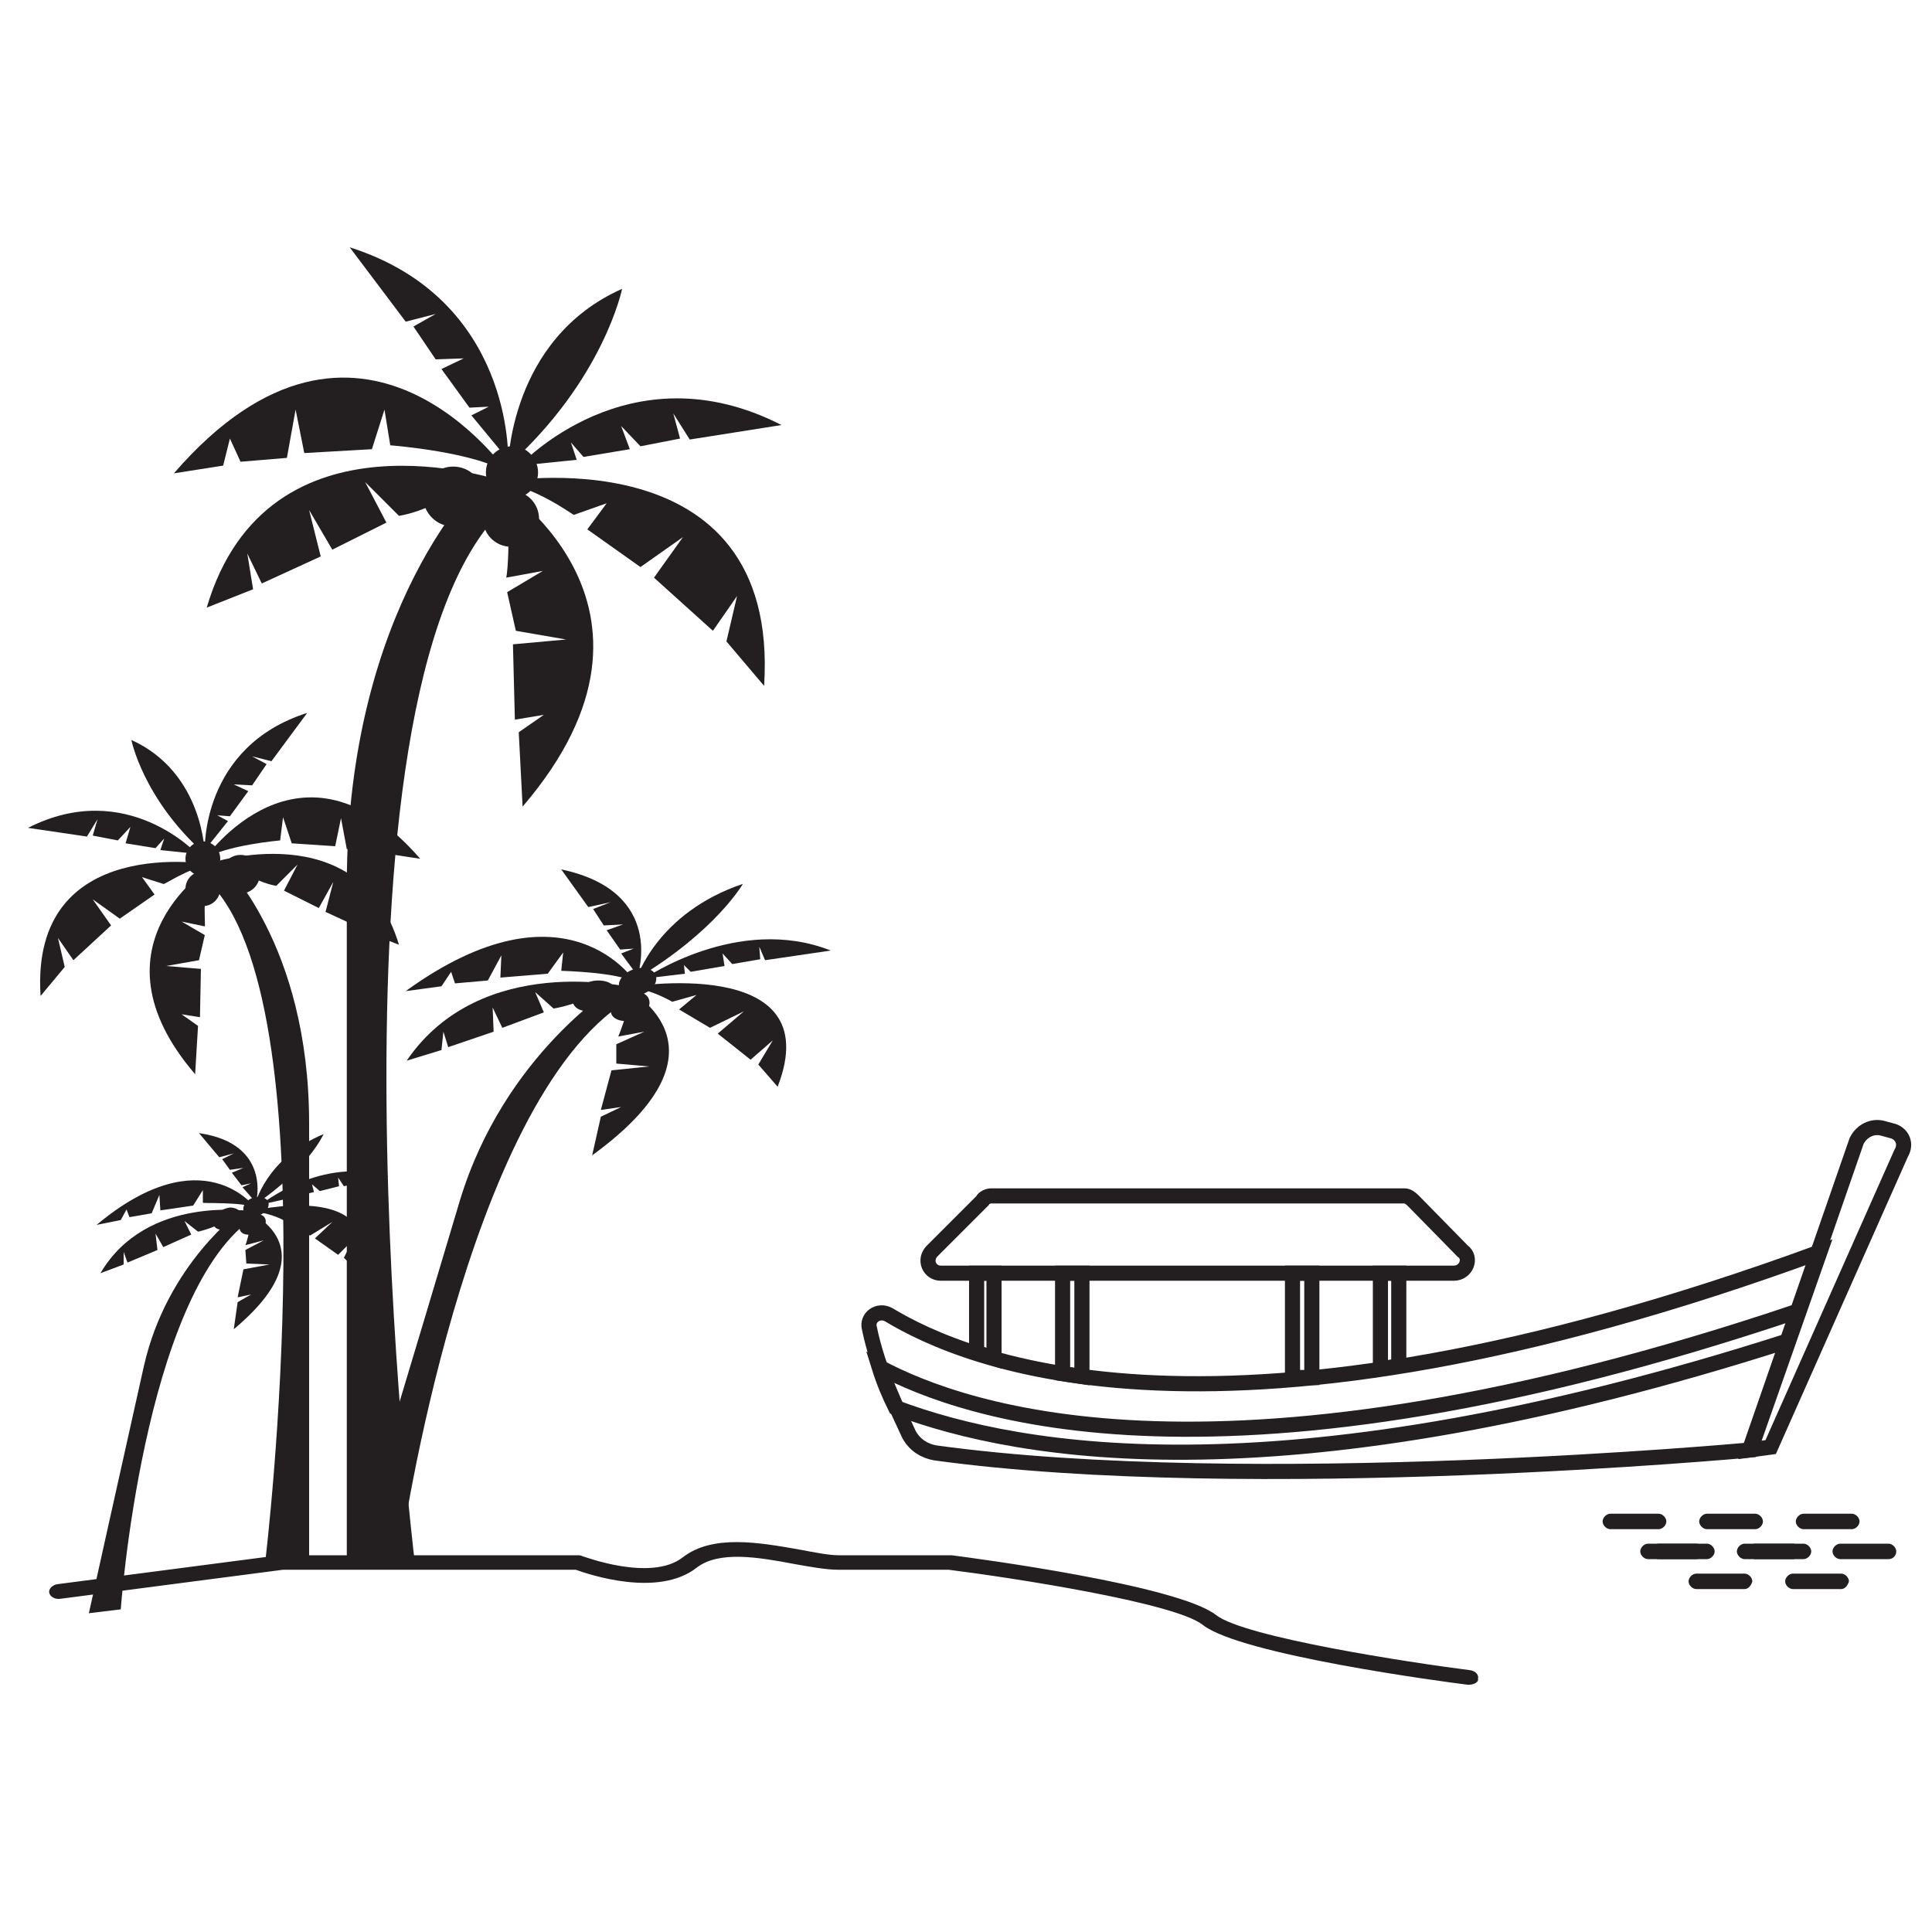 <?xml version="1.0" encoding="utf-8"?>
<!-- Generator: Adobe Illustrator 19.0.0, SVG Export Plug-In . SVG Version: 6.00 Build 0)  -->
<svg version="1.1" id="Layer_1" xmlns="http://www.w3.org/2000/svg" xmlns:xlink="http://www.w3.org/1999/xlink" x="0px" y="0px"
	 viewBox="0 0 200 200" style="enable-background:new 0 0 200 200;" xml:space="preserve">
<style type="text/css">
	.st0{fill:#231F20;}
	.st1{fill:none;stroke:#231F20;stroke-width:1.567;stroke-miterlimit:10;}
</style>
<g>
	<g>
		<path class="st0" d="M152.1,174.4c-0.1,0-0.1,0-0.2,0c-2.4-0.3-23.5-3.1-27.4-6.2c-2.9-2.3-19.9-4.9-26.3-5.7H86.8
			c-1.3,0-2.9-0.3-4.6-0.6c-3.7-0.7-7.8-1.4-10.1,0.4c-4,3.1-11.1,0.7-12.5,0.2H29.3l-23,3c-0.6,0.1-1.1-0.2-1.2-0.6
			c-0.1-0.4,0.3-0.8,0.8-0.9l23-3c0.1,0,0.1,0,0.2,0h30.7c0.2,0,0.3,0,0.5,0.1c0.1,0,7.1,2.7,10.4,0.1c3.1-2.4,8-1.5,12-0.8
			c1.6,0.3,3.1,0.6,4.1,0.6h11.5c0.1,0,0.1,0,0.2,0c2.4,0.3,23.5,3.1,27.4,6.2c3,2.3,20,4.9,26.3,5.7c0.6,0.1,0.9,0.5,0.8,0.9
			C153.1,174.1,152.6,174.4,152.1,174.4z"/>
	</g>
	<g>
		<g>
			<path class="st0" d="M186.7,161.4h-5c-0.4,0-0.8-0.4-0.8-0.8c0-0.4,0.4-0.8,0.8-0.8h5c0.4,0,0.8,0.4,0.8,0.8
				C187.5,161,187.1,161.4,186.7,161.4z"/>
		</g>
		<g>
			<path class="st0" d="M176.7,161.4h-5c-0.4,0-0.8-0.4-0.8-0.8c0-0.4,0.4-0.8,0.8-0.8h5c0.4,0,0.8,0.4,0.8,0.8
				C177.5,161,177.1,161.4,176.7,161.4z"/>
		</g>
		<g>
			<path class="st0" d="M191.7,158.3h-5c-0.4,0-0.8-0.4-0.8-0.8c0-0.4,0.4-0.8,0.8-0.8h5c0.4,0,0.8,0.4,0.8,0.8
				C192.5,157.9,192.1,158.3,191.7,158.3z"/>
		</g>
		<g>
			<path class="st0" d="M171.7,158.3h-5c-0.4,0-0.8-0.4-0.8-0.8c0-0.4,0.4-0.8,0.8-0.8h5c0.4,0,0.8,0.4,0.8,0.8
				C172.5,157.9,172.1,158.3,171.7,158.3z"/>
		</g>
		<g>
			<path class="st0" d="M181.7,158.3h-5c-0.4,0-0.8-0.4-0.8-0.8c0-0.4,0.4-0.8,0.8-0.8h5c0.4,0,0.8,0.4,0.8,0.8
				C182.5,157.9,182.1,158.3,181.7,158.3z"/>
		</g>
		<g>
			<path class="st0" d="M190.6,164.5h-5c-0.4,0-0.8-0.4-0.8-0.8c0-0.4,0.4-0.8,0.8-0.8h5c0.4,0,0.8,0.4,0.8,0.8
				C191.3,164.1,191,164.5,190.6,164.5z"/>
		</g>
		<g>
			<path class="st0" d="M180.6,164.5h-5c-0.4,0-0.8-0.4-0.8-0.8c0-0.4,0.4-0.8,0.8-0.8h5c0.4,0,0.8,0.4,0.8,0.8
				C181.3,164.1,181,164.5,180.6,164.5z"/>
		</g>
		<g>
			<path class="st0" d="M195.5,161.4h-5c-0.4,0-0.8-0.4-0.8-0.8c0-0.4,0.4-0.8,0.8-0.8h5c0.4,0,0.8,0.4,0.8,0.8
				C196.3,161,196,161.4,195.5,161.4z"/>
		</g>
		<g>
			<path class="st0" d="M175.6,161.4h-5c-0.4,0-0.8-0.4-0.8-0.8c0-0.4,0.4-0.8,0.8-0.8h5c0.4,0,0.8,0.4,0.8,0.8
				C176.4,161,176,161.4,175.6,161.4z"/>
		</g>
		<g>
			<path class="st0" d="M185.6,161.4h-5c-0.4,0-0.8-0.4-0.8-0.8c0-0.4,0.4-0.8,0.8-0.8h5c0.4,0,0.8,0.4,0.8,0.8
				C186.3,161,186,161.4,185.6,161.4z"/>
		</g>
	</g>
	<g>
		<g>
			<g>
				<path class="st0" d="M63.8,102c0,0-11.6,7.1-16.2,22.3c-4.5,15.1-10.9,36.3-10.9,36.3l4.8-0.2c0,0,6.6-46.3,23.4-56.8
					C65,103.6,66.4,102.4,63.8,102z"/>
				<path class="st0" d="M65.2,102.2c0,0-15.4-3.7-23.1,7.6l3.6-1.1l0.2-1.9l0.5,1.6l4.7-1.6l-0.1-2.5l1,2.1l4.3-1.6l-0.9-2.1
					l1.9,1.7c0,0,1.5-0.2,3.3-1C62.4,102.5,64.8,102.2,65.2,102.2z"/>
				<path class="st0" d="M64.6,102.2c0,0,12.4,6-3.3,17.4l0.9-4l2.1-1l-2.1,0.3l1.1-4.1l3.9-0.4l-3.4-0.3l0-2l2.9-1.3l-2.7,0.5
					C64,107.3,65.8,103.2,64.6,102.2z"/>
				<path class="st0" d="M64.9,102.2c0,0,21-3.6,15.6,10.3l-2-2.3l1.5-2.5l-2.3,2l-3.4-2.7l2.7-2.3l-3.5,1.7l-3.2-1.9l1.8-1.5
					l-2.5,0.7C69.7,103.8,67.4,102.3,64.9,102.2z"/>
				<path class="st0" d="M65.8,101.7c0,0-7.1-11.2-23.8,0.9l3.7-0.5l1-1.5l0.4,1.2l3.4-0.3l1.4-2.6l-0.1,2.3l4.9-0.4l1.6-2.2
					l-0.2,1.9C57.9,100.5,63.9,100.6,65.8,101.7z"/>
				<path class="st0" d="M66.7,101.3c0,0,9.7-6.7,19.3-2.9l-6.8,1L78.6,98l0.1,1.3l-2.9,0.5l-1-1.1L75,100l-3.5,0.6l-0.7-0.7
					l0.1,0.9L66.7,101.3z"/>
				<path class="st0" d="M66,101c0,0,3-8.7-7.9-11l2.8,3.9l2.3-0.5l-1.8,0.7l1.1,1.7l2-0.1l-1.7,0.6l1.4,2l1.4-0.1l-1.3,0.5L66,101z
					"/>
				<path class="st0" d="M65.9,101.3c0,0,2.1-6.8,11-9.8C76.9,91.5,74.1,96.4,65.9,101.3z"/>
				<path class="st0" d="M67.9,101.6c-0.2,0.8-1.3,1.5-2.3,1.5c-1,0-1.7-0.6-1.5-1.4c0.2-0.8,1.3-1.5,2.3-1.5
					C67.5,100.2,68.1,100.8,67.9,101.6z"/>
				<path class="st0" d="M63.6,103c-0.3,0.9-1.4,1.7-2.6,1.7c-1.2,0-1.9-0.6-1.7-1.5c0.3-0.9,1.4-1.7,2.6-1.7
					C63.2,101.5,63.9,102.1,63.6,103z"/>
				<path class="st0" d="M67.2,104.1c-0.2,0.8-1.3,1.5-2.4,1.6c-1.1,0-1.8-0.6-1.5-1.4c0.2-0.8,1.3-1.5,2.4-1.6
					C66.8,102.6,67.4,103.3,67.2,104.1z"/>
			</g>
		</g>
		<g>
			<g>
				<path class="st0" d="M25,125.3c0,0-7.7,5.5-10.1,16.1C12.5,152.1,9.2,167,9.2,167l3.3-0.4c0,0,2.3-32.2,13.4-40.3
					C25.9,126.3,26.9,125.5,25,125.3z"/>
				<path class="st0" d="M26,125.4c0,0-10.8-1.8-15.6,6.4l2.4-0.9l0-1.3l0.4,1.1l3.1-1.3l-0.2-1.7l0.8,1.4l2.9-1.3l-0.7-1.4l1.4,1.1
					c0,0,1-0.2,2.3-0.8C24.1,125.7,25.7,125.4,26,125.4z"/>
				<path class="st0" d="M25.6,125.4c0,0,8.9,3.6-1.4,12.2l0.4-2.8L26,134l-1.4,0.3l0.6-2.9l2.7-0.5l-2.4-0.1l-0.1-1.4l1.9-1
					l-1.9,0.5C25.4,129,26.4,126.1,25.6,125.4z"/>
				<path class="st0" d="M25.8,125.4c0,0,14.3-3.5,11.3,6.3l-1.5-1.5l0.9-1.8l-1.5,1.5l-2.4-1.7l1.8-1.7l-2.3,1.4l-2.3-1.1l1.2-1.1
					l-1.7,0.6C29.2,126.2,27.5,125.4,25.8,125.4z"/>
				<path class="st0" d="M26.4,125c0,0-5.4-7.4-16.4,1.8l2.5-0.5l0.6-1.1l0.3,0.8l2.3-0.4l0.8-1.9l0.1,1.6l3.4-0.5l1-1.6l0,1.3
					C20.9,124.6,25,124.4,26.4,125z"/>
				<path class="st0" d="M27,124.7c0,0,6.3-5.1,13.2-2.9l-4.6,1l-0.6-0.9l0.1,0.9l-2,0.5l-0.8-0.7l0.2,0.8l-2.4,0.6l-0.5-0.5
					l0.1,0.6L27,124.7z"/>
				<path class="st0" d="M26.5,124.5c0,0,1.7-6.1-5.9-7.2l2.1,2.5l1.5-0.4l-1.2,0.6l0.8,1.1l1.4-0.2l-1.2,0.5l1,1.3l1-0.2l-0.9,0.4
					L26.5,124.5z"/>
				<path class="st0" d="M26.4,124.7c0,0,1.1-4.8,7.1-7.3C33.5,117.4,31.9,121,26.4,124.7z"/>
				<path class="st0" d="M27.8,124.8c-0.1,0.6-0.8,1.1-1.5,1.1c-0.7,0.1-1.2-0.3-1.1-0.9c0.1-0.6,0.8-1.1,1.5-1.1
					C27.5,123.9,27.9,124.3,27.8,124.8z"/>
				<path class="st0" d="M25,126c-0.1,0.6-0.9,1.2-1.7,1.3c-0.8,0.1-1.4-0.3-1.2-1c0.1-0.6,0.9-1.2,1.7-1.3
					C24.5,125,25.1,125.4,25,126z"/>
				<path class="st0" d="M27.5,126.6c-0.1,0.6-0.8,1.1-1.6,1.2c-0.7,0.1-1.2-0.3-1.1-0.9c0.1-0.6,0.8-1.1,1.6-1.2
					C27.1,125.6,27.6,126,27.5,126.6z"/>
			</g>
		</g>
		<g>
			<g>
				<path class="st0" d="M49.9,49.5c0,0-14,13-14,42.1c0,29.1,0,69.8,0,69.8h7c0,0-10.8-89.6,9.3-108.8
					C52.3,52.5,53.9,50.4,49.9,49.5z"/>
				<path class="st0" d="M52,49.8c0,0-24.3-8.3-30.6,13.1l4.8-1.9l-0.6-3.7l1.5,3.1l6.1-2.8L32,52.8l2.4,4.1l5.6-2.8l-2.2-4.2
					l3.5,3.5c0,0,2.2-0.3,4.5-1.7C48,50.3,51.4,49.9,52,49.8z"/>
				<path class="st0" d="M51.2,49.8c0,0,20.9,12.7,2.9,33.7l-0.4-7.7l2.6-1.8l-3,0.5l-0.2-7.8l5.5-0.5l-5.2-0.9l-0.9-4l3.7-2.2
					l-3.8,0.7C52.5,59.8,53.3,51.9,51.2,49.8z"/>
				<path class="st0" d="M51.6,49.9c0,0,29.2-5.3,27.5,21.1l-3.9-4.6l1.1-4.7l-2.5,3.6l-6.1-5.5l3-4.2l-4.4,3.1l-5.5-3.9l2-2.7
					l-3.4,1.2C59.3,53.3,55.3,50.3,51.6,49.9z"/>
				<path class="st0" d="M52.6,49c0,0-15.3-22.3-34.6,0l5.1-0.8l0.7-2.8l1.1,2.4l4.8-0.4l0.9-5l0.9,4.5l7-0.4l1.3-4.1l0.6,3.7
					C40.5,46.1,49.4,46.8,52.6,49z"/>
				<path class="st0" d="M53.8,48.2c0,0,11.3-12.3,27.1-4.2l-9.5,1.5l-1.7-2.7l0.7,2.6l-4.1,0.8l-2-2.1l0.9,2.4l-4.8,0.8l-1.3-1.5
					l0.6,1.8L53.8,48.2z"/>
				<path class="st0" d="M52.6,47.6c0,0,0.6-16.6-16.4-22l5.8,7.7l3.1-0.8l-2.3,1.3l2.3,3.4l2.9-0.1l-2.3,1.1l2.9,4l2-0.1L48.8,43
					L52.6,47.6z"/>
				<path class="st0" d="M52.6,48.2c0,0,0.1-13.1,11.8-18.3C64.4,29.9,62.5,39.3,52.6,48.2z"/>
				<path class="st0" d="M55.7,48.9c0,1.5-1.2,2.7-2.7,2.7c-1.5,0-2.7-1.2-2.7-2.7c0-1.5,1.2-2.7,2.7-2.7
					C54.4,46.1,55.7,47.4,55.7,48.9z"/>
				<path class="st0" d="M50,51.4c0,1.7-1.4,3.1-3.1,3.1c-1.7,0-3.1-1.4-3.1-3.1c0-1.7,1.4-3.1,3.1-3.1C48.7,48.3,50,49.7,50,51.4z"
					/>
				<circle class="st0" cx="52.9" cy="53.7" r="2.9"/>
			</g>
		</g>
		<g>
			<g>
				<path class="st0" d="M23,89.2c0,0,9,8.4,9,27.1c0,18.8,0,45,0,45h-4.5c0,0,6.9-57.8-6-70.1C21.4,91.2,20.4,89.8,23,89.2z"/>
				<path class="st0" d="M21.6,89.4c0,0,15.6-5.3,19.7,8.4l-3.1-1.2l0.4-2.4l-1,2l-3.9-1.8l0.8-3.1L33,94l-3.6-1.8l1.4-2.7l-2.2,2.2
					c0,0-1.4-0.2-2.9-1.1C24.2,89.8,22,89.5,21.6,89.4z"/>
				<path class="st0" d="M22.1,89.5c0,0-13.5,8.2-1.9,21.7l0.3-5l-1.7-1.2l1.9,0.3l0.1-5l-3.6-0.3l3.4-0.6l0.6-2.6l-2.4-1.4l2.4,0.5
					C21.3,95.9,20.8,90.8,22.1,89.5z"/>
				<path class="st0" d="M21.9,89.5c0,0-18.8-3.4-17.7,13.6l2.5-3l-0.7-3l1.6,2.3l3.9-3.6l-1.9-2.7l2.8,2l3.6-2.5l-1.3-1.8l2.2,0.7
					C16.9,91.7,19.5,89.8,21.9,89.5z"/>
				<path class="st0" d="M21.2,88.9c0,0,9.9-14.3,22.3,0l-3.3-0.5l-0.5-1.8L39,88.2l-3.1-0.3l-0.6-3.2l-0.6,2.9l-4.5-0.3l-0.9-2.7
					L29,87C29,87,23.3,87.5,21.2,88.9z"/>
				<path class="st0" d="M20.4,88.4c0,0-7.3-7.9-17.5-2.7l6.1,0.9l1.1-1.8l-0.5,1.7l2.6,0.5l1.3-1.4L13,87.3l3.1,0.5l0.9-1L16.6,88
					L20.4,88.4z"/>
				<path class="st0" d="M21.2,88c0,0-0.4-10.7,10.6-14.2l-3.7,5l-2-0.5l1.5,0.8l-1.5,2.2l-1.9-0.1l1.5,0.7l-1.9,2.6l-1.3-0.1
					l1.1,0.6L21.2,88z"/>
				<path class="st0" d="M21.2,88.4c0,0-0.1-8.4-7.6-11.8C13.6,76.6,14.8,82.7,21.2,88.4z"/>
				<circle class="st0" cx="21" cy="88.9" r="1.8"/>
				<circle class="st0" cx="24.9" cy="90.5" r="2"/>
				<circle class="st0" cx="21" cy="92" r="1.8"/>
			</g>
		</g>
	</g>
	<g>
		<polygon class="st1" points="142.9,141.7 144.8,141.4 144.8,131.8 142.9,131.8 		"/>
		<polygon class="st1" points="133.8,142.6 135.8,142.6 135.8,131.8 133.8,131.8 		"/>
		<polygon class="st1" points="110,142.2 112,142.5 112,131.8 110,131.8 		"/>
		<polygon class="st1" points="101.1,140 102.9,140.6 102.9,131.8 101.1,131.8 		"/>
		<path class="st1" d="M92,136.1c-1.1-0.6-2.3,0.3-2,1.4c0.9,4.4,3,8.6,4.1,11c0.6,1.1,1.6,1.7,2.7,1.9c32.7,4.5,84.4-0.3,84.4-0.3
			l7.2-20.5C126.1,152.4,99.8,140.8,92,136.1z"/>
		<path class="st1" d="M91,141.5c0.5,1.6,1.1,3,1.7,4.2c13,4.9,40.6,9.7,92.4-6.9l1.1-3.1C126.6,155.8,99.8,146.2,91,141.5z"/>
		<path class="st1" d="M196,117.1l-1.1-0.3c-1.1-0.3-2.2,0.3-2.7,1.3l-11.1,32l2.2-0.3l13.5-30.4C197.4,118.4,196.9,117.4,196,117.1
			z"/>
		<path class="st1" d="M146.3,124.3c-0.3-0.3-0.6-0.5-0.9-0.5h-42.8c-0.3,0-0.8,0.2-0.9,0.5l-5.2,5.2c-0.9,0.9-0.3,2.3,0.9,2.3h53.1
			c1.3,0,1.9-1.6,0.9-2.3L146.3,124.3z"/>
	</g>
</g>
</svg>
